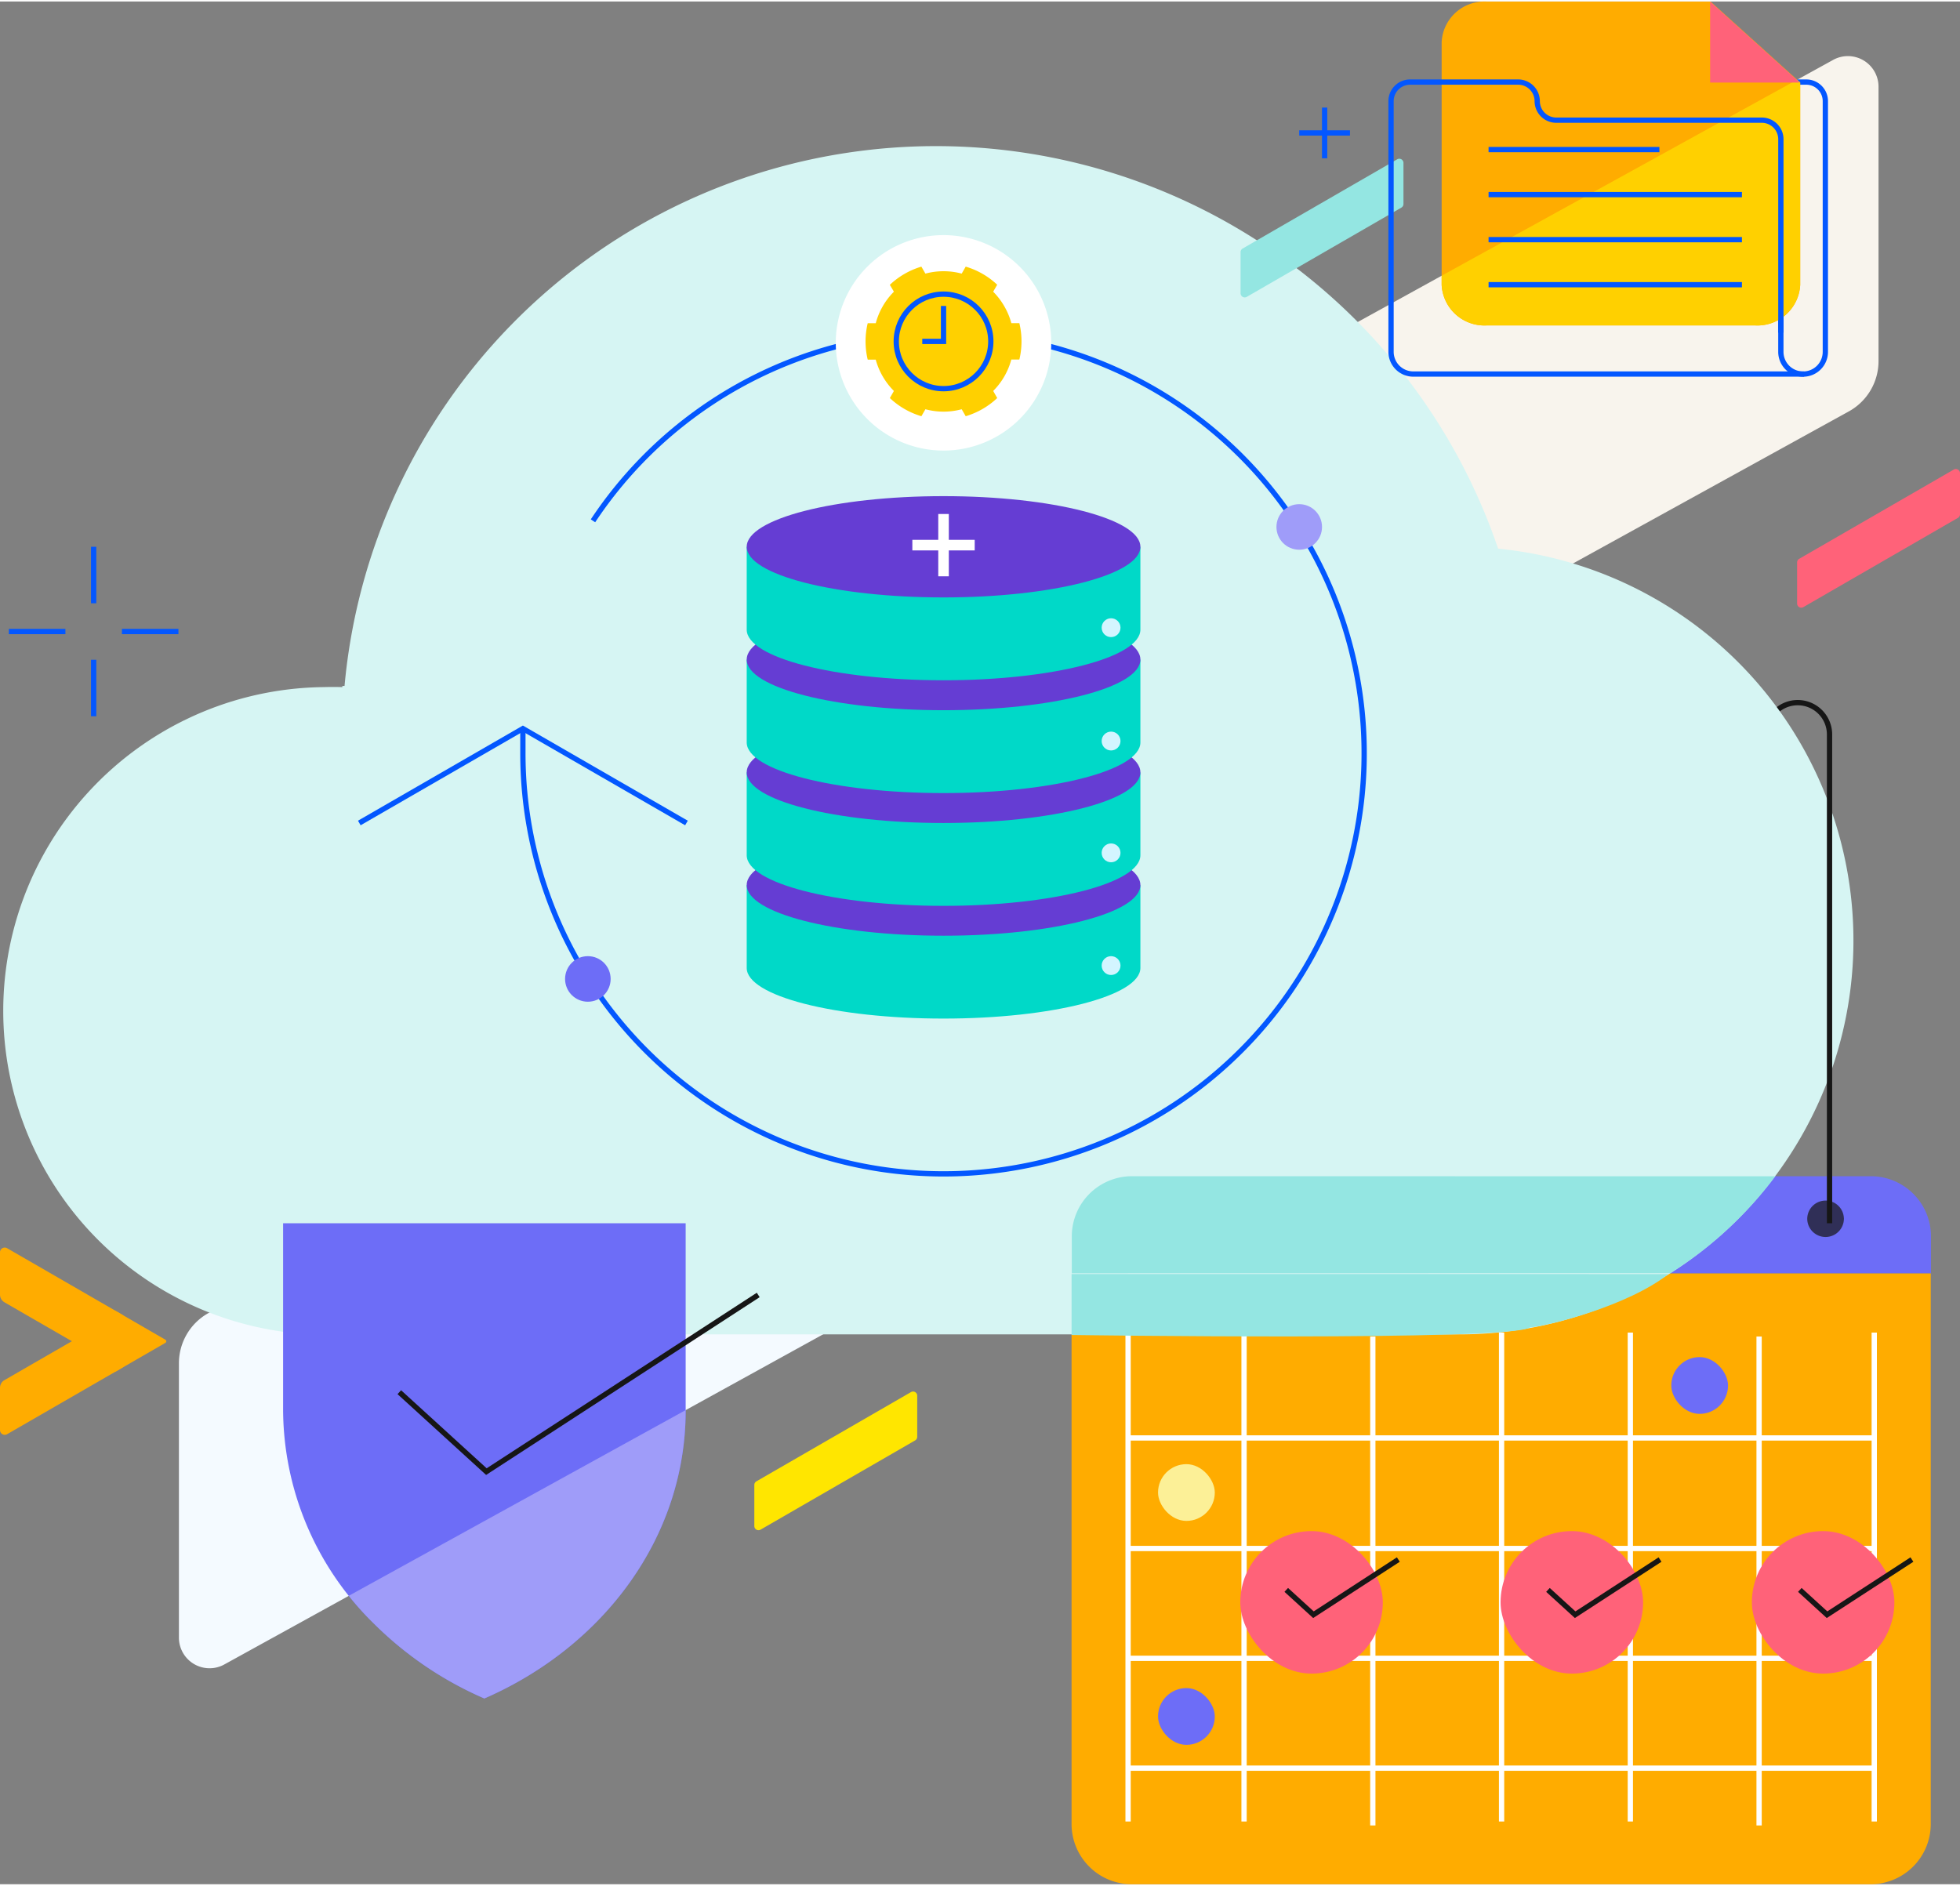 <?xml version="1.0"?>
<svg xmlns="http://www.w3.org/2000/svg" viewBox="0 0 371.114 356.541" width="371" height="357">
  <rect x="0" y="0" width="371.114" height="356.541" fill="#808080" stroke="none"/>
  <path fill="#ffac00" d="M202.895 240.836h162.683V345.13a11.408 11.408 0 0 1-11.395 11.411H214.289a11.408 11.408 0 0 1-11.395-11.411V240.836Z" />
  <path fill="#6d6df7" d="M214.332 222.458h139.894a11.4 11.4 0 0 1 11.395 11.395v6.984H202.937v-6.984a11.4 11.4 0 0 1 11.395-11.395Z" />
  <path fill="#302f57" d="M349.135 230.523c0-.021.006-.04.005-.061h-.011a3.47 3.47 0 0 0-6.938 0v.122a3.47 3.47 0 0 0 6.938 0h.011c.003-.022-.005-.041-.005-.061ZM226.63 230.523c0-.021.006-.04.005-.061h-.011a3.47 3.47 0 0 0-6.938 0v.122a3.47 3.47 0 0 0 6.938 0h.011c0-.022-.005-.041-.005-.061Z" />
  <g fill="none" stroke="#fff" stroke-miterlimit="10">
    <path d="M235.555 252.074v92.588M259.935 252.821v92.588M284.314 252.074v92.588M308.694 252.074v92.588M333.074 252.821v92.588M354.878 272.027H213.595M354.878 292.96H213.595M354.878 313.757H213.595M354.878 334.559H213.595M213.595 252.074v92.588M354.878 252.074v92.588" />
  </g>
  <g transform="translate(219.266 256.717)">
    <rect width="10.748" height="10.748" fill="#fcf097" rx="5.374" transform="translate(0 20.272)" />
    <rect width="10.748" height="10.748" fill="#6d6df7" rx="5.374" transform="translate(0 62.679)" />
    <rect width="10.748" height="10.748" fill="#6d6df7" rx="5.374" transform="translate(97.179)" />
    <rect width="26.985" height="26.985" fill="#ff6279" rx="13.492" transform="translate(64.859 32.95)" />
    <rect width="26.985" height="26.985" fill="#ff6279" rx="13.492" transform="translate(112.439 32.95)" />
    <rect width="26.985" height="26.985" fill="#ff6279" rx="13.492" transform="translate(15.575 32.95)" />
  </g>
  <path fill="none" stroke="#161616" stroke-miterlimit="10" d="m264.765 295.055-16.072 10.446-5.148-4.7M314.317 295.055l-16.072 10.446-5.148-4.7M362.009 295.055l-16.072 10.446-5.148-4.7M340.386 132.778a6.025 6.025 0 0 0-6.025 6.025v5.407" />
  <path fill="#f8f4ed" d="M141.75 124.285 346.988 11.118a5.8 5.8 0 0 1 8.7 5.025v51.956a10.879 10.879 0 0 1-5.44 9.422L145.014 190.688a5.8 5.8 0 0 1-8.7-5.025v-51.956a10.879 10.879 0 0 1 5.44-9.422Z" />
  <path fill="#f4faff" d="m39.315 248.461 205.238-113.168a5.8 5.8 0 0 1 8.7 5.025v51.956a10.879 10.879 0 0 1-5.437 9.425L42.578 314.864a5.8 5.8 0 0 1-8.7-5.025v-51.956a10.879 10.879 0 0 1 5.44-9.422Z" />
  <path fill="#d6f5f3" d="M64.818 129.618h.417a112.44 112.44 0 0 1 218.426-26 74.576 74.576 0 0 1-7.216 148.794H64.831A61.324 61.324 0 0 1 59.047 129.9q1.105-.052 2.212-.064 1.784-.052 3.571 0l-.013-.213Z" />
  <path fill="#94e6e2" d="M315.91 240.994c-7.778 6.09-22.647 9.761-26.212 10.109-3.733 2.633-86.8 1.426-86.8 1.426v-11.535Z" />
  <path fill="#ff6279" d="m340.664 105.541 29.268-16.9a.788.788 0 0 1 1.182.682v7.784a.788.788 0 0 1-.394.682l-29.268 16.9a.788.788 0 0 1-1.182-.682v-7.784a.788.788 0 0 1 .394-.682Z" />
  <path fill="#94e6e2" d="m235.287 46.782 29.268-16.9a.788.788 0 0 1 1.182.682v7.784a.788.788 0 0 1-.394.682l-29.268 16.9a.788.788 0 0 1-1.182-.682v-7.784a.788.788 0 0 1 .394-.682Z" />
  <path fill="#ffe600" d="m143.221 280.244 29.268-16.9a.788.788 0 0 1 1.182.682v7.784a.788.788 0 0 1-.394.682l-29.268 16.9a.788.788 0 0 1-1.182-.682v-7.784a.788.788 0 0 1 .394-.682Z" />
  <g fill="none" stroke="#0357ff" stroke-miterlimit="10">
    <path d="M250.809 20.087v9.61M245.999 24.893h9.613" />
  </g>
  <g fill="none" stroke="#0357ff" stroke-miterlimit="10">
    <path d="M17.733 103.261v10.7M17.733 124.661v10.7M12.385 119.309h-10.7M33.785 119.309h-10.7" />
  </g>
  <path fill="#6d6df7" d="M53.604 231.374v35.483a56.913 56.913 0 0 0 17.19 40.328 67.639 67.639 0 0 0 20.921 14.181c22.566-9.839 38.111-30.548 38.111-54.508v-35.484H53.604Z" />
  <path fill="#9f9cf9" d="M129.822 266.757v.1c0 23.957-15.541 44.667-38.111 54.511a67.847 67.847 0 0 1-20.919-14.181 55.38 55.38 0 0 1-4.756-5.264Z" />
  <path fill="none" stroke="#161616" stroke-miterlimit="10" d="m143.566 244.949-51.472 33.453-16.487-15.04" />
  <path fill="none" stroke="#0357ff" stroke-miterlimit="10" d="M337.195 25.679v40.672a4.209 4.209 0 0 0 4.211 4.208" />
  <path fill="none" stroke="#0357ff" stroke-miterlimit="10" d="M341.407 70.558a4.207 4.207 0 0 0 4.211-4.2V18.866a3.608 3.608 0 0 0-3.608-3.607h-62.177" />
  <path fill="#ffac00" d="M323.884.01h-42.43a8.106 8.106 0 0 0-8.487 7.665v46a8.111 8.111 0 0 0 8.487 7.667h50.915a8.106 8.106 0 0 0 8.487-7.667v-38.33Z" />
  <path fill="#ffd000" d="M340.856 15.345v38.328a8.116 8.116 0 0 1-8.491 7.672h-50.911a8.11 8.11 0 0 1-8.484-7.672v-1.746l67.3-37.11.582.528Z" />
  <g fill="none" stroke="#0357ff" stroke-miterlimit="10">
    <path d="M281.851 53.631h47.973M281.851 45.101h47.973M281.851 36.571h47.973M281.851 28.042h32.345" />
  </g>
  <path fill="#ff6279" d="M323.801.009v15.338h16.975" />
  <path fill="none" stroke="#0357ff" stroke-miterlimit="10" d="M341.605 70.549h-74.008a4.209 4.209 0 0 1-4.211-4.208V18.86a3.608 3.608 0 0 1 3.61-3.6h20.457a3.61 3.61 0 0 1 3.61 3.607 3.608 3.608 0 0 0 3.61 3.606h38.915a3.608 3.608 0 0 1 3.608 3.607v36.636" />
  <g transform="translate(141.385 93.672)">
    <path fill="#00d9c8" d="M0 73.656v15.69c0 5.3 16.687 9.59 37.27 9.59s37.271-4.293 37.271-9.59v-15.69" />
    <ellipse cx="37.27" cy="9.59" fill="#653dd3" rx="37.27" ry="9.59" transform="translate(0 64.065)" />
    <circle cx="1.784" cy="1.784" r="1.784" fill="#d3f5ff" transform="translate(67.207 87.116)" />
    <path fill="#00d9c8" d="M0 52.309v15.69c0 5.3 16.687 9.59 37.27 9.59s37.271-4.293 37.271-9.59v-15.69" />
    <ellipse cx="37.27" cy="9.59" fill="#653dd3" rx="37.27" ry="9.59" transform="translate(0 42.718)" />
    <path fill="#00d9c8" d="M0 30.953v15.69c0 5.3 16.687 9.59 37.27 9.59s37.271-4.293 37.271-9.59v-15.69" />
    <ellipse cx="37.27" cy="9.59" fill="#653dd3" rx="37.27" ry="9.59" transform="translate(0 21.359)" />
    <path fill="#00d9c8" d="M0 9.59v15.69c0 5.3 16.687 9.59 37.27 9.59s37.271-4.293 37.271-9.59V9.59" />
    <ellipse cx="37.27" cy="9.59" fill="#653dd3" rx="37.27" ry="9.59" />
    <g fill="none" stroke="#fff" stroke-miterlimit="10" stroke-width="2">
      <path d="M31.362 9.277H43.17M37.269 15.181v-11.8" />
    </g>
    <circle cx="1.784" cy="1.784" r="1.784" fill="#d3f5ff" transform="translate(67.207 23.127)" />
    <circle cx="1.784" cy="1.784" r="1.784" fill="#d3f5ff" transform="translate(67.207 44.593)" />
    <circle cx="1.784" cy="1.784" r="1.784" fill="#d3f5ff" transform="translate(67.207 65.769)" />
  </g>
  <g transform="translate(68.031 62.716)">
    <path fill="none" stroke="#0357ff" stroke-miterlimit="10" d="M44.248 35.628a79.646 79.646 0 1 1-13.274 43.938v-4.424" />
    <circle cx="4.314" cy="4.314" r="4.314" fill="#6d6df7" transform="translate(38.963 118.072)" />
    <circle cx="4.314" cy="4.314" r="4.314" fill="#9f9cf9" transform="translate(173.657 32.476)" />
    <path fill="none" stroke="#0357ff" stroke-miterlimit="10" d="m0 92.853 30.974-17.876 30.973 17.876" />
  </g>
  <path fill="#fff" d="M199.048 64.641a20.4 20.4 0 1 1-20.4-20.4 20.4 20.4 0 0 1 20.4 20.4Z" />
  <g transform="translate(163.888 50.209)">
    <path fill="#ffd000" d="M26.275 7.515a13.306 13.306 0 0 0-2.112-2.77l.761-1.32A14.769 14.769 0 0 0 18.963.001l-.761 1.32a13.274 13.274 0 0 0-6.87 0l-.765-1.32a14.854 14.854 0 0 0-5.97 3.446l.77 1.3a13.274 13.274 0 0 0-3.437 5.97H.408a14.769 14.769 0 0 0 0 6.892h1.517a13.359 13.359 0 0 0 3.442 5.934l-.765 1.343a14.769 14.769 0 0 0 5.97 3.442l.761-1.32a13.275 13.275 0 0 0 6.87 0l.761 1.32a14.854 14.854 0 0 0 5.966-3.442l-.765-1.343a13.274 13.274 0 0 0 3.433-5.948h1.522a14.768 14.768 0 0 0 0-6.892h-1.516a13.305 13.305 0 0 0-1.329-3.187Z" />
    <circle cx="8.951" cy="8.951" r="8.951" fill="none" stroke="#0357ff" stroke-miterlimit="10" transform="translate(5.814 5.209)" />
    <path fill="none" stroke="#0357ff" stroke-miterlimit="10" d="M14.765 7.448v6.713h-4.028" />
  </g>
  <path fill="none" stroke="#161616" stroke-miterlimit="10" d="M346.411 231.374v-92.571a6.025 6.025 0 0 0-6.025-6.025" />
  <path fill="#94e6e2" d="M336.137 222.476a73.765 73.765 0 0 1-19.876 18.342l-113.324.02v-6.987a11.393 11.393 0 0 1 11.4-11.391Z" />
  <path fill="#ffac00" d="m.839 261.08 21.433-12.375a.9.9 0 0 1 1.342.775v8.013a1.678 1.678 0 0 1-.839 1.453L1.342 271.32A.9.9 0 0 1 0 270.545v-8.013a1.678 1.678 0 0 1 .839-1.453Z" />
  <path fill="#ffac00" d="M22.776 248.468 1.342 236.092a.9.9 0 0 0-1.342.777v8.013a1.678 1.678 0 0 0 .839 1.453l21.433 12.374a.9.9 0 0 0 1.342-.775v-8.013a1.678 1.678 0 0 0-.839-1.453Z" />
  <path fill="#ffac00" d="m21.455 259.102-.009-10.785a.35.35 0 0 1 .525-.3l9.337 5.4a.35.35 0 0 1 0 .606l-9.329 5.386a.35.35 0 0 1-.525-.3Z" />
</svg>